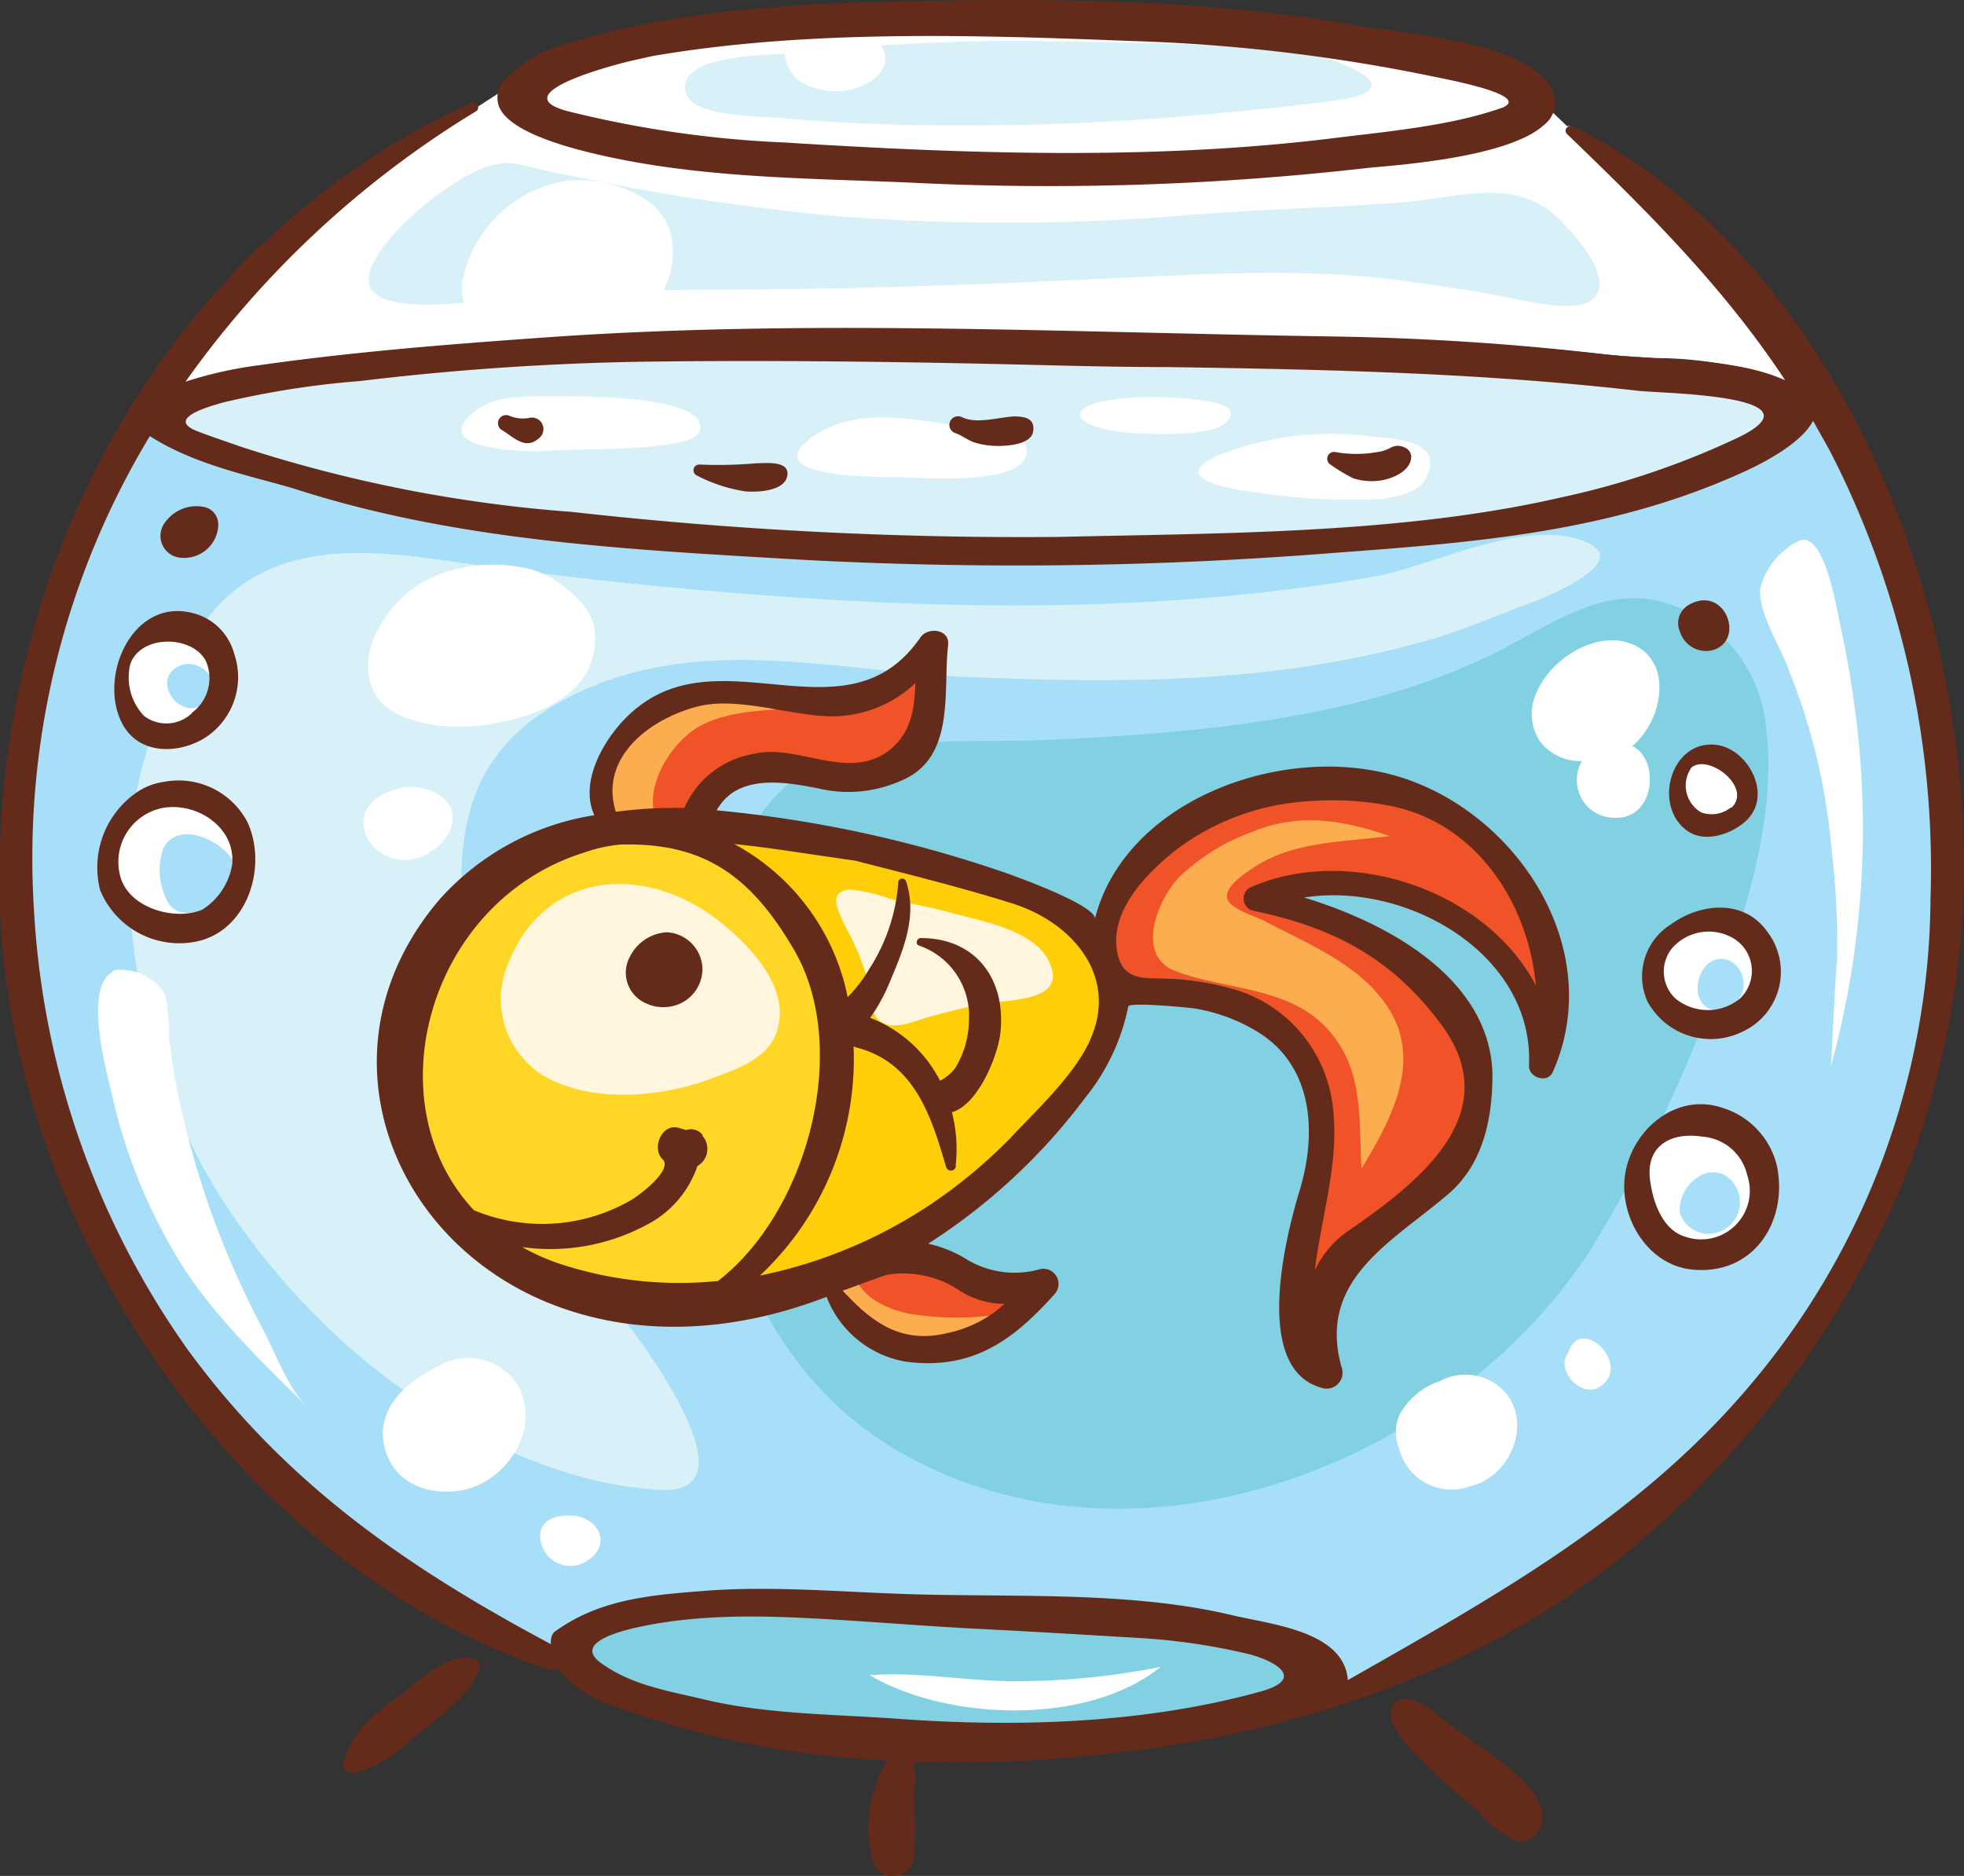 <?xml version="1.0" encoding="UTF-8"?> <svg xmlns="http://www.w3.org/2000/svg" viewBox="0 0 109.04 104.15"><rect x="0" y="0" width="109.04" height="104.15" fill="#333333" stroke="none"/> <defs> <style>.cls-1{fill:#a7dff9;}.cls-2{fill:#d8f0f7;}.cls-3{fill:#81d1e2;}.cls-4{fill:#ffd625;}.cls-5{fill:#fff;}.cls-6{fill:#f05327;}.cls-7{fill:#fece08;}.cls-8{fill:#fff6dd;}.cls-9{fill:#fbad4f;}.cls-10{fill:#652b1a;}</style> </defs> <title>fishtank1</title> <g id="Layer_2" data-name="Layer 2"> <g id="Layer_1-2" data-name="Layer 1"> <path class="cls-1" d="M100.61,23.18l-.08.16c-.65,1.31-3.13,2.49-3.87,2.82-7.26,3.29-15,3.86-22.52,4.42-6.52.48-12.47.71-18.2.71-3.85,0-7.66-.11-11.35-.32l-.91-.05c-9-.52-18.33-1.07-27.05-3.81-.53-.17-1.14-.33-1.81-.51a22.47,22.47,0,0,1-6.43-2.5L8.3,24l-.05.09A45.64,45.64,0,0,0,1.79,50.39a46.93,46.93,0,0,0,8.54,24.54C16.2,83,23.51,87.61,30.53,91.36l.12.07,0-.14,0-.12a.73.73,0,0,1,.23-.55c2.57-1.83,5.58-2,8.5-2.22.89-.06,1.81-.09,2.84-.09,1.73,0,3.48.08,5.18.16l2.85.12c1.48.05,3,.06,4.55.08,4.57,0,9.29.08,13.56,1.1l1,.22c2.17.44,5.13,1,5.29,3.29v.16l.14-.08.86-.49C83.8,88.29,91.42,84,97.4,76.78a42.14,42.14,0,0,0,9.88-26.84,50.8,50.8,0,0,0-5.53-24.8c-.33-.62-.68-1.21-1-1.8Z"></path> <path class="cls-2" d="M76.37,32C63,34.33,49.61,33.8,36.16,32.51c-3.9-.38-7.79-.87-11.67-1.42-4.31-.61-9-.94-12.29,2.44-1.83,1.9-3.21,5.48-4,8a22.71,22.71,0,0,0-1,8.37,34.59,34.59,0,0,0,4.69,16,40.43,40.43,0,0,0,6.09,7.59c4.75,4.67,11.86,8.86,18.66,9.23,4.71.25.37-6.11-.71-7.71-1.43-2.13-3.43-4.11-4.66-6.35A41.91,41.91,0,0,1,26,53.84c-.78-6.15-.92-11.53,5.12-14.88,7.19-4,15.21-1.67,22.63-1.37,8.69.35,17,.37,25.37-2,2-.55,3.83-1.36,5.73-2.07,1-.36,6.08-2.41,3-3.51C84.48,28.81,79.64,31.38,76.37,32Z"></path> <path class="cls-3" d="M98.06,40.57A8,8,0,0,0,93,33.65c-3.63-1.42-6.68.92-9.78,2.49-7.45,3.79-16.75,4.56-25.07,4.94-6.41.29-14.08-1-16.85,5.94-4.4,11-2.39,27.27,8.65,33.59,13,7.47,30.37.83,38.21-11a77.66,77.66,0,0,0,6.53-13.1C96.28,52.64,98.75,45.89,98.06,40.57Z"></path> <path class="cls-2" d="M55.48,30c1.07,0,2.15,0,3.22,0L62,29.85c8.3-.16,16.88-.33,24.63-2.12a44.82,44.82,0,0,0,10-3.39c1-.51,1.48-1,1.4-1.35-.19-.92-3.22-1.17-6-1.33l-1-.07c-8.85-1-17.43-1.19-26.17-1.32-3.46,0-6.92-.12-10.46-.19-4.05-.09-8.4-.16-12.71-.16q-2.92,0-5.83.05a151.44,151.44,0,0,0-15.21,1l-.69.08-1.78.21a34.6,34.6,0,0,0-5.8,1l-.11,0c-1,.3-2,.65-2,1.12,0,.24.22.45.7.63s1.25.45,1.88.67l.61.21a78.4,78.4,0,0,0,18.33,3.61C38.9,29.22,47.24,30,55.48,30Z"></path> <path class="cls-3" d="M71.35,93c0-.59-1.13-1.09-2.09-1.32A35.27,35.27,0,0,0,63,90.83c-3-.18-6-.36-9-.51-1.52-.08-3-.18-4.57-.29l-1.74-.12H47.6c-1.94-.12-3.94-.25-5.92-.25a30.59,30.59,0,0,0-5.81.49c-2,.38-3,.84-3.09,1.4-.06.28.1.56.48.85a13.82,13.82,0,0,0,4.91,1.87l.71.17a44.94,44.94,0,0,0,8.35,1l2.5.15c2,.14,4,.21,5.85.21A54,54,0,0,0,70,94C70.9,93.75,71.36,93.43,71.35,93Z"></path> <path class="cls-4" d="M38.62,64.75A5.68,5.68,0,0,1,35.8,68a11.46,11.46,0,0,1-5.22,1.28,10.28,10.28,0,0,1-1.6-.12l-.06.19a12,12,0,0,0,2.05.91,20.92,20.92,0,0,0,6.72,1.09,19.16,19.16,0,0,0,2.22-.13c5.23-4,7.35-13.18,4.26-18.49-2.45-4.21-5.1-5.93-9.16-5.93h-.6a8.5,8.5,0,0,0-2.08.46,12.91,12.91,0,0,0-8.54,9.18,11.42,11.42,0,0,0,2.47,10.85,11.29,11.29,0,0,0,3.89.76A10.55,10.55,0,0,0,35,66.73c.25-.12,1.84-1.24,2-2a.49.49,0,0,0-.15-.45.9.9,0,0,1-.17-1,.86.86,0,0,1,.76-.59.78.78,0,0,1,.31.07l.37.09.2,0a.78.78,0,0,1,.62.35,1,1,0,0,1-.3,1.59Z"></path> <path class="cls-5" d="M52.07,18.3c4,0,8.14.14,12.1.23,3.27.08,6.54.16,9.81.2,5,.08,10,.39,15.18.95.85.09,1.74.14,2.69.2A22,22,0,0,1,99,21.08l.39.17-.2-.29c-3.43-5.08-7.54-9.16-12.15-13.59a.15.15,0,0,1,0-.22L87.19,7,87,7l-.89-.85c-1.79,1.65-7.61,2.86-9.63,3l-.62.06a137.92,137.92,0,0,1-17.11,1c-2.68,0-5.43-.06-8.4-.18l-2.65-.1c-5-.18-10.11-.36-15-1.58-2.83-.7-4.47-1.52-4.87-2.44l0-.06L27.95,5l-1.4.91h-.1V6a.15.15,0,0,1-.09.13,54.06,54.06,0,0,0-16.14,15l-.18.25.29-.1a23.09,23.09,0,0,1,4-.91c5.37-.76,10.91-1.19,15.68-1.53,5-.37,10.57-.54,16.88-.54Q49.51,18.26,52.07,18.3Z"></path> <path class="cls-5" d="M31.44,6.19A59.31,59.31,0,0,0,43.53,8c4.67.29,10.21.59,15.87.59A117.37,117.37,0,0,0,74,7.77l1.48-.17A34.11,34.11,0,0,0,83.4,6c.12,0,.49-.19.46-.45,0-.44-1.27-.89-4-1.43l-.14,0a96.92,96.92,0,0,0-16.81-2c-3.26-.13-7.31-.28-11.29-.28A90.72,90.72,0,0,0,36.22,2.95l-.54.12-.54.12s-4.83,1.09-4.86,2.19C30.28,5.71,30.66,6,31.44,6.19Z"></path> <path class="cls-6" d="M73.9,61.47a20.27,20.27,0,0,1-.49,6.06c-.18,1-.36,2-.47,3l.19.05A5.41,5.41,0,0,1,75,68.32c2.8-1.95,5.82-4.27,6.31-7.21A5.62,5.62,0,0,0,80.1,56.8c-2.56-3.44-5.7-5.34-10.5-6.34a.58.58,0,0,1-.43-.53.52.52,0,0,1,.28-.56A11.07,11.07,0,0,1,74,48.45c4.67,0,9.28,2.59,11.21,6.31l.19-.05c-.39-4.32-3.1-9.13-8.27-10.13A16.65,16.65,0,0,0,74,44.29c-.43,0-.85,0-1.27,0a13.67,13.67,0,0,0-7.47,2.72c-1.8,1.42-3.83,3.6-3.28,5.93.32,1.37,1.39,1.38,2.42,1.39h.5a15,15,0,0,1,3.32.51A7.64,7.64,0,0,1,73.9,61.47Z"></path> <path class="cls-6" d="M53.41,71.61a6.13,6.13,0,0,0-3.25-1,4.4,4.4,0,0,0-.86.09c-.11,0-.53.17-1.21.42s-1.26.46-1.35.47l-.2,0,.13.14c1.41,1.53,2.74,2.55,4.61,2.55a5.71,5.71,0,0,0,1.31-.16,6.8,6.8,0,0,0,3.25-1.64l.19-.16h-.25A4.54,4.54,0,0,1,53.41,71.61Z"></path> <path class="cls-6" d="M49.35,41.8c1.36-1,1.52-2.45,1.57-3.87V37.7l-.17.15a6.71,6.71,0,0,1-4.53,1.82H46a20.19,20.19,0,0,1-2.63-.34A19.52,19.52,0,0,0,40.16,39a5.93,5.93,0,0,0-1.55.18,6.89,6.89,0,0,0-4.27,3,3.69,3.69,0,0,0-.28,3l0,.08h.08A24.08,24.08,0,0,1,37.5,45H38l0-.07a5,5,0,0,1,3.76-3,3.93,3.93,0,0,1,.93-.1,10.94,10.94,0,0,1,2.2.31,11.21,11.21,0,0,0,2.23.31A3.59,3.59,0,0,0,49.35,41.8Z"></path> <path class="cls-7" d="M56.8,62.55a18.68,18.68,0,0,0,3.82-4.78,4.88,4.88,0,0,0,.07-4.09,7.14,7.14,0,0,0-4.42-3.6c-2.08-.66-4.19-1.21-6-1.68l-.1,0h0l-.28-.07-2.38-.61L46,47.48l-1.55-.22c-1.12-.16-2.43-.36-3.74-.49l-.06.19a12.37,12.37,0,0,1,6.09,7.73c.05.2.09.4.14.6l0,.1,0,.18.13-.14a8.08,8.08,0,0,0,1.23-1.61A10.27,10.27,0,0,0,50,49a.12.12,0,0,1,.12-.12h0a.14.14,0,0,1,.09.09c.62,1.91-.17,3.77-.87,5.41a9.41,9.41,0,0,1-1.12,2.07l-.08.11.13,0A7.26,7.26,0,0,1,52.1,60l0,.09.09-.06a2.54,2.54,0,0,0,.87-.73,5.19,5.19,0,0,0,.78-2.65,4.22,4.22,0,0,0-2.82-4.28.09.09,0,0,1,0-.11.13.13,0,0,1,.12-.11,4.26,4.26,0,0,1,3.3,1.36,4.84,4.84,0,0,1,1,3.86c-.16,1.28-1.26,3.87-2.61,4.25l-.09,0,0,.1a7.78,7.78,0,0,1,.18,3,.2.2,0,0,1-.18.11.17.17,0,0,1-.16-.13c-.8-2.74-1.71-5.85-5.17-6.76l-.18-.1V58A16.43,16.43,0,0,1,42.1,70.7l-.28.25.37-.07a26.68,26.68,0,0,0,11.34-5.31h0l.08-.06,0,0,0,0h0a29.08,29.08,0,0,0,2.44-2.21Z"></path> <path class="cls-2" d="M43.37,6.55c1.6.15,3.22.25,4.87.32a148,148,0,0,0,20.49-.69c1.93-.19,3.87-.37,5.78-.66C76,5.3,77,4.74,75.16,3.84c-2.6-1.3-5.27-1.19-8.08-1.33-3.31-.17-7.15-.17-10.46-.25a129.18,129.18,0,0,0-13,.72c-1.15.09-6.08.08-5.55,2.16C38.41,6.51,42.24,6.44,43.37,6.55Z"></path> <path class="cls-2" d="M77.7,11.25c-4.11.3-8.23.39-12.34.74a120.82,120.82,0,0,1-19,0A130,130,0,0,1,28.74,9.11c-1.58-.33-3.3.89-4.5,1.75s-3.93,3.3-3.76,4.82c.25,2.13,7,.87,8.39.8,3.51-.17,7-.4,10.52-.4,7.47,0,14.9-.27,22.35-.63,5.11-.24,10.84-.58,16,.12,1.84.25,3.68.5,5.52.85,1.1.21,4.09,1,5.1.25,1.39-1.08-.84-3.5-1.63-4.34C84.23,9.69,81,11,77.7,11.25Z"></path> <path class="cls-8" d="M40.83,51.91c-.38-.35-.76-.66-1.11-.93-4-3-9.44-2.63-11.47,2.43a5,5,0,0,0,2,6.36c2.68,1.5,6.49,1.15,9.28.1,1.45-.54,3.26-1.14,3.66-2.81C43.7,55.15,42.28,53.25,40.83,51.91Z"></path> <path class="cls-8" d="M47.23,49.39H47.1c-1.16.16-.55,1.2-.19,2a14.31,14.31,0,0,1,1.31,3.2c.14.73,0,1.75.76,2.18s1.85-.11,2.62-.31A28.28,28.28,0,0,1,55,55.68c1.16-.16,3.75-.18,3.43-1.74-.45-2.2-3.66-2.73-5.61-3.26-1.13-.31-2.27-.51-3.41-.78A8.91,8.91,0,0,0,47.23,49.39Z"></path> <path class="cls-9" d="M77.1,56c-1.54-2.44-4.43-3.56-6.86-4.85-.48-.25-1.81-.65-2.06-1.16-.34-.68.89-1.46,1.42-1.82,2.17-1.46,4.9-1.41,7.56-1.75-2.17-.75-4.83-1.4-7.6-.25a11.64,11.64,0,0,0-4.07,2.5c-1.26,1.31-2.47,4.4-.22,5.25,2.85,1.08,6.38.83,8.54,3.33,1.92,2.22,1.62,4.87,1.78,7.64C77.18,62.23,79,59,77.1,56Z"></path> <path class="cls-9" d="M43.24,38.67a21.3,21.3,0,0,0-3-.17,8.56,8.56,0,0,0-4.82,1.59A4.27,4.27,0,0,0,33.49,44c0,.75,0,1.44.67,1.68s1.7-.12,2.38.07c-1-1.92.75-4.61,2.37-5.47,1.91-1,4.4-.8,6.49-1.1l.67-.33A12.84,12.84,0,0,0,43.24,38.67Z"></path> <path class="cls-9" d="M50.91,73c-1.07-.11-2.83-.72-3.34-1.91l-1.33.33c.09.45.59.61.85,1a8,8,0,0,0,.65,1.07,4.2,4.2,0,0,0,2.31,1.27A7.2,7.2,0,0,0,55.3,73,16,16,0,0,1,50.91,73Z"></path> <path class="cls-5" d="M94.52,63a4.47,4.47,0,0,0-.7-.06,2.41,2.41,0,0,0-1.92.76,2.38,2.38,0,0,0-.39,2c.17,1,.67,2.61,2,3a3,3,0,0,0,.92.15,2.72,2.72,0,0,0,2.19-1.09,2.93,2.93,0,0,0,.44-2.6A2.84,2.84,0,0,0,94.52,63Z"></path> <path class="cls-5" d="M94.93,56.16a2.46,2.46,0,0,0,1.74-.65,2.35,2.35,0,0,0,.65-2.08,2.05,2.05,0,0,0-1.22-1.53,3.33,3.33,0,0,0-1.3-.26,2.44,2.44,0,0,0-2.06,1,2.17,2.17,0,0,0,.24,2.9A3.2,3.2,0,0,0,94.93,56.16Z"></path> <path class="cls-5" d="M10,50.84a3.44,3.44,0,0,0,1.28-.23A3.78,3.78,0,0,0,13,48a2.74,2.74,0,0,0-.73-2.15A3.65,3.65,0,0,0,9.6,44.67a3.45,3.45,0,0,0-.55,0,3.16,3.16,0,0,0-2.41,4.17A3.5,3.5,0,0,0,10,50.84Z"></path> <path class="cls-5" d="M9.16,40.26a2.4,2.4,0,0,0,1.56-.6,2.5,2.5,0,0,0,.82-3,2.43,2.43,0,0,0-2.19-1.13,2.21,2.21,0,0,0-2.18,1.29,3.19,3.19,0,0,0,.77,3A1.84,1.84,0,0,0,9.16,40.26Z"></path> <path class="cls-1" d="M9.06,47.12a3.65,3.65,0,0,0,.33,3.08c.73,1,2.26.23,3.08-.27C15.17,48.27,10.22,44.74,9.06,47.12Z"></path> <path class="cls-1" d="M11.37,39.06c1.28-.94-.15-2.63-1.41-2.09C8.34,37.67,9.94,40.11,11.37,39.06Z"></path> <path class="cls-1" d="M95.52,56.09a1.47,1.47,0,0,0,.5-2.76C94.2,52.6,93.4,56.21,95.52,56.09Z"></path> <path class="cls-1" d="M94.26,65.36a2.17,2.17,0,0,0-1,1.95,1.65,1.65,0,0,0,1.94,1.15,1.75,1.75,0,0,0,.56-3.21A1.4,1.4,0,0,0,94.26,65.36Z"></path> <path class="cls-5" d="M94.36,45.19a2.78,2.78,0,0,0,.74.11,1.45,1.45,0,0,0,1-.39,1,1,0,0,0,.26-1.2,2.43,2.43,0,0,0-2-1.39,1.09,1.09,0,0,0-.29,0,1,1,0,0,0-.34.17A1.55,1.55,0,0,0,93.49,44,1.51,1.51,0,0,0,94.36,45.19Z"></path> <path class="cls-5" d="M31.56,22h-.95c-1.35,0-3-.08-4.13.75C23.4,25,29.42,25.17,30.82,25c1.05-.09,7.52.09,8-1C39.53,22.21,34,22,31.56,22Z"></path> <path class="cls-5" d="M57,25c-.1-1.23-2.34-1.23-3.19-1.3-2.38-.2-6.32-1.45-9,.79-2.38,2,3.69,2,5,2C50.9,26.5,57.17,27.06,57,25Z"></path> <path class="cls-5" d="M61.19,23.8c1.15.32,5.85.58,6.81-.3,1.13-1-.88-1.23-1.52-1.3a17.93,17.93,0,0,0-4.78,0C59.93,22.43,59.12,23.23,61.19,23.8Z"></path> <path class="cls-5" d="M79.12,26.64c1.19-2.18-1.6-2.28-3-2.41a17,17,0,0,0-8.5,1.06c-3,1.33,1.06,1.93,2.24,2.07a34.5,34.5,0,0,0,6.57.36C77.21,27.66,78.7,27.41,79.12,26.64Z"></path> <path class="cls-5" d="M31.66,19.17c3.07-.3,6-2.35,5.67-5.68-.24-2.64-3.44-3.59-5.67-3.48a7,7,0,0,0-6,5.67C25.4,18.89,29.09,19.42,31.66,19.17Z"></path> <path class="cls-5" d="M25.95,40.34c3.12-.18,7.51-1.55,7.06-5.39-.17-1.47-2.23-3-3.5-3.33a8.53,8.53,0,0,0-5.4.38c-2.2.88-4.64,4.05-3.29,6.53C21.65,40.06,24.4,40.43,25.95,40.34Z"></path> <path class="cls-5" d="M24.05,47.2c1.22-.88,1.61-2.44.12-3.19a3,3,0,0,0-2.24-.18C18.15,45,21.22,49.25,24.05,47.2Z"></path> <path class="cls-5" d="M20,45.18h0Z"></path> <path class="cls-5" d="M28.91,77.19a3.26,3.26,0,0,0-4.62-1.32c-1.58.8-3.29,2.16-3,4.15s2,3,4.08,2.76c2.31-.26,4.29-2.73,3.71-5A3.61,3.61,0,0,0,28.91,77.19Z"></path> <path class="cls-5" d="M30,85.41a1.67,1.67,0,0,0,2.59,1.25c1.45-.91.6-2.48-.89-2.52C30.37,84.1,29.91,84.74,30,85.41Z"></path> <path class="cls-5" d="M77.68,78.58a2.43,2.43,0,0,0,0,1.85,3,3,0,0,0,4,2.07c2.27-.56,3.49-3.71,1.68-5.41a3,3,0,0,0-3.41-.42A4.05,4.05,0,0,0,77.68,78.58Z"></path> <path class="cls-5" d="M85.29,38.49a2.76,2.76,0,0,0,.23,2.7,2.79,2.79,0,0,0,2.31,1.06A2.1,2.1,0,0,0,89,45.31c2.88.76,3.29-3.11,1.62-3.89,1.45-1.16,2.22-4,.62-5.29C89.29,34.61,86.18,36.31,85.29,38.49Z"></path> <path class="cls-5" d="M87.06,75.12c-.72.92.72,2.55,1.77,1.87C90.66,75.81,87.75,72.9,87.06,75.12Z"></path> <path class="cls-5" d="M64.45,92.54a41,41,0,0,1-8.16.8c-2.6,0-5.44-.55-8-.33C52.57,95.53,60.34,95.85,64.45,92.54Z"></path> <path class="cls-5" d="M102,53.2c-.16,1.83-.22,3.88-.35,6a50,50,0,0,0,1.46-18.83c-.33-2.67-.54-3.77-1-5.94-.19-.92-.89-5.07-2.27-4.38a4,4,0,0,0-2.12,2.66c-.08,1.37,1.1,3.12,1.55,4.39A34.33,34.33,0,0,1,101.67,47,46.81,46.81,0,0,1,102,53.2Z"></path> <path class="cls-5" d="M6.17,54c-1.46,1-.32,5.24,0,6.58a30.42,30.42,0,0,0,3.53,9c1.85,3.2,4.75,5.94,7.31,8.48-1-1-1.72-2.92-2.38-4.2A49,49,0,0,1,9.75,60.08c-.15-.81-.26-1.62-.36-2.44a12.48,12.48,0,0,0-.21-2.42A2.9,2.9,0,0,0,6.4,53.86.92.92,0,0,0,6.17,54Z"></path> <path class="cls-5" d="M47.83,4.79c1.2-.51,1.83-1.59.81-2.6-.84-.84-4.79-.78-5.08.71a2.07,2.07,0,0,0,.9,1.65A3.87,3.87,0,0,0,47.83,4.79Z"></path> <path class="cls-10" d="M87.31,7c15.66,7.83,23.16,29.19,21.5,45.67A49.5,49.5,0,0,1,105.5,66,53.46,53.46,0,0,1,91.22,85.43c-6.48,5.72-15.15,9.32-23.59,11a76.23,76.23,0,0,1-16.91,1.38,5.34,5.34,0,0,1,0,1.87,23.1,23.1,0,0,1,0,3.62,1.2,1.2,0,0,1-.78.81c-.1,0-.33.08-.39.08a1.21,1.21,0,0,1-1-.6,6.59,6.59,0,0,1,0-4.21,4.58,4.58,0,0,1,.76-1.64,51.35,51.35,0,0,1-15.37-3.07,6.34,6.34,0,0,1-3-2.09.57.57,0,0,1-.54.09C13.14,86.83.64,68.18,0,50.39-.61,31.82,8.91,13.64,26.14,5.72a.29.29,0,0,1,.41.25.25.25,0,0,1-.14.22,54.35,54.35,0,0,0-16.11,15,22.51,22.51,0,0,1,4.06-.91c5.18-.74,10.47-1.16,15.69-1.53,7.33-.53,14.68-.6,22-.51s14.61.33,21.91.44c5.1.08,10.11.4,15.19,1,3.05.33,7,.16,9.82,1.37l.14.06C95.7,15.95,91.55,11.82,87,7.44a.24.24,0,0,1,0-.36A.3.3,0,0,1,87.31,7Zm19.87,42.91a50.73,50.73,0,0,0-5.52-24.75c-.33-.62-.68-1.21-1-1.8-.57,1.15-2.53,2.25-3.92,2.87C89.48,29.53,82,30.11,74.15,30.69a222.65,222.65,0,0,1-29.57.39c-9.38-.55-19-1-28-3.87-2.16-.69-5.66-1.31-8.26-3a45.3,45.3,0,0,0-6.44,26.2,46.63,46.63,0,0,0,8.52,24.49C15.85,82.37,22.56,87,30.58,91.28c0-.24,0-.57.29-.74,2.56-1.83,5.5-2,8.55-2.24,3.63-.24,7.26.08,10.88.2,5.86.2,12.4-.19,18.13,1.18,2.08.5,6.21.87,6.4,3.6,8.2-4.67,16.31-9.14,22.49-16.56A42.16,42.16,0,0,0,107.18,49.94ZM96.57,24.26c4.69-2.33-4.21-2.41-5.59-2.56-8.74-1-17.37-1.19-26.16-1.32-3.49,0-7-.12-10.46-.19C48.18,20.06,42,20,35.82,20.08a151.35,151.35,0,0,0-15.2,1l-.69.08a49.41,49.41,0,0,0-7.56,1.19c-.68.2-3.23.88-1.42,1.59.81.31,1.65.59,2.48.88a77.65,77.65,0,0,0,18.31,3.6,224.9,224.9,0,0,0,27,1.39c9-.21,19.08-.16,27.87-2.18A45.13,45.13,0,0,0,96.57,24.26ZM70,93.91c2.48-.69.88-1.69-.73-2.09a35.08,35.08,0,0,0-6.2-.89c-3-.18-6-.36-9-.51-2.1-.11-4.21-.27-6.31-.41-3.93-.25-8-.52-11.85.23-.77.15-4.25.83-2.57,2.07s3.76,1.57,5.58,2c3.46.86,7.28.86,10.84,1.11C56.38,95.91,63.51,95.71,70,93.91Z"></path> <path class="cls-10" d="M98.66,64.76c.62,3.12-1.36,6.09-4.75,5.72-2.31-.25-3.83-2.61-3.73-4.82.12-2.64,2.69-5.07,5.43-4.16A4.45,4.45,0,0,1,98.66,64.76Zm-5.13,3.89A2.7,2.7,0,0,0,97,65.23a2.75,2.75,0,0,0-2.46-2.12c-1.91-.3-3.26.62-2.9,2.6C91.8,66.8,92.33,68.28,93.53,68.65Z"></path> <path class="cls-10" d="M98.09,51.69a3.66,3.66,0,0,1-1.27,5.55,4,4,0,0,1-5.36-1.65,3.4,3.4,0,0,1,1.31-4.27C94.39,50.14,96.8,49.9,98.09,51.69ZM96.6,55.44A2.11,2.11,0,0,0,96.06,52a2.7,2.7,0,0,0-3.24.66A2.06,2.06,0,0,0,93,55.42,2.82,2.82,0,0,0,96.6,55.44Z"></path> <path class="cls-10" d="M95.13,41.34c1.86.09,3.35,2.78,1.82,4.22-.77.73-2.26,1.26-3.24.59C91.77,44.82,92.7,41.21,95.13,41.34Zm1,3.5c1.07-1-.84-2.67-1.92-2.38a.86.86,0,0,0-.3.15,1.73,1.73,0,0,0,.53,2.49A1.69,1.69,0,0,0,96.08,44.84Z"></path> <path class="cls-10" d="M93.78,33.57c2-1.12,3.15,2,1.3,2.53a1.52,1.52,0,0,1-1.8-1A1.18,1.18,0,0,1,93.78,33.57Z"></path> <path class="cls-10" d="M60.79,51c1.69-6.6,10.42-9.76,16.73-7.92,6.63,1.92,11.73,9.57,8.69,16.44-.29.65-1.35.32-1.32-.36.28-6.18-6.78-10.23-12.49-9.33,4.73,1.43,10.35,4.55,10.46,9.82,0,2.48-.52,5-2.48,6.67C77.22,69,73.07,71.09,74.51,76a.88.88,0,0,1-1.07,1.07c-3.93-1-2.07-8.35-1.32-10.86,1-3.19.85-7-2.31-8.93A9.77,9.77,0,0,0,66.39,56c-.34-.06-3.71-.38-3.75-.12a11.65,11.65,0,0,1-2.34,5,33.24,33.24,0,0,1-8.77,8.17,6.83,6.83,0,0,1,2.19.9,5.15,5.15,0,0,0,4,.52.84.84,0,0,1,.82,1.39c-2.3,2.57-4.57,4.22-8.24,3.74A5.74,5.74,0,0,1,45.89,72c-5,1.93-10.46,2.36-15.48.32-9-3.69-12.83-14.41-6-22.39A14.51,14.51,0,0,1,33,45.26c-.94-2,.8-4.76,2.42-6,4.88-3.87,11.69,1.93,15.68-3.87.41-.6,1.64-.47,1.54.42-.3,2.61.44,6.3-2.65,7.55a7.18,7.18,0,0,1-4.48.43c-2-.41-4.6-.83-5.72,1.2A68.84,68.84,0,0,1,56,48.52C56.48,48.7,60.79,50.24,60.79,51Zm24.48,3.72c-.42-4.64-3.38-9.11-8.19-10a16.81,16.81,0,0,0-4.36-.24,13.51,13.51,0,0,0-7.42,2.7c-1.65,1.3-3.8,3.47-3.24,5.83.35,1.5,1.61,1.27,2.82,1.32a15.09,15.09,0,0,1,3.34.51A7.72,7.72,0,0,1,74,61.46c.37,3.07-.63,6-1,9.06A5.52,5.52,0,0,1,75,68.24c3.68-2.56,8.73-6.4,5-11.38-2.73-3.68-6-5.38-10.44-6.3a.7.7,0,0,1-.17-1.28C74.92,46.83,82.53,49.44,85.27,54.72Zm-24.74,3c1.58-3.53-1-6.5-4.29-7.55-2-.63-4-1.16-6-1.68l-2.74-.7-3-.44c-1.21-.18-2.47-.36-3.74-.49a12.45,12.45,0,0,1,6.14,7.79c.06.23.11.47.16.71a8,8,0,0,0,1.22-1.59A10.18,10.18,0,0,0,49.87,49a.22.22,0,0,1,.29-.21.25.25,0,0,1,.15.15c.62,1.9-.13,3.74-.87,5.48a9.9,9.9,0,0,1-1.13,2.09A7.3,7.3,0,0,1,52.19,60a2.42,2.42,0,0,0,.84-.7,5.08,5.08,0,0,0,.76-2.6A4.12,4.12,0,0,0,51,52.49c-.2-.1-.09-.41.12-.41,3.09,0,4.78,2.34,4.41,5.34-.15,1.22-1.23,3.92-2.68,4.33a8.19,8.19,0,0,1,.21,2.93.28.28,0,0,1,0,.12.28.28,0,0,1-.53,0c-.84-2.88-1.77-5.82-5-6.65a.44.44,0,0,1-.14-.06,16.5,16.5,0,0,1-5.2,12.73,26.65,26.65,0,0,0,11.38-5.35,28.36,28.36,0,0,0,2.51-2.27C57.54,61.64,59.66,59.68,60.53,57.73ZM55.77,72.39a4.65,4.65,0,0,1-2.42-.69,5.62,5.62,0,0,0-4-.94c-.23,0-2.45.89-2.57.89,1.56,1.69,3.19,3,5.82,2.36A6.7,6.7,0,0,0,55.77,72.39ZM49.29,41.72c1.31-1,1.48-2.34,1.53-3.79A6.78,6.78,0,0,1,46,39.77c-2.28-.08-5.14-1.12-7.33-.53-2.78.75-5.39,2.92-4.48,5.83a25.07,25.07,0,0,1,3.8-.21,5.14,5.14,0,0,1,3.83-3C44.24,41.26,47,43.36,49.29,41.72Zm-9.43,29.4c5-3.85,7.39-12.93,4.24-18.36-2.45-4.22-5.11-6-9.67-5.87a8.57,8.57,0,0,0-2.05.46c-8.61,2.73-11.67,13.87-6.07,19.84A9.85,9.85,0,0,0,35,66.65c.35-.18,2.42-1.69,1.78-2.3s0-2.1,1-1.7l.32.09A.82.82,0,0,1,39,63l0,.06a1.1,1.1,0,0,1-.28,1.68,5.76,5.76,0,0,1-2.87,3.29A11.31,11.31,0,0,1,29,69.24a11.88,11.88,0,0,0,2,.9A21.22,21.22,0,0,0,39.86,71.12Z"></path> <path class="cls-10" d="M86.28,5.28a1.56,1.56,0,0,1-.55,1.65C83.67,8.83,77,9.2,75.88,9.33a155.51,155.51,0,0,1-25.53.8c-5.92-.25-11.91-.25-17.69-1.68-2.38-.59-4.46-1.4-4.94-2.5A1.4,1.4,0,0,1,28,4.46,7.48,7.48,0,0,1,31.92,2.3C38,.47,44.32.21,50.66.07,58.86-.11,67.44,0,75.53,1.45,77.79,1.86,85.47,2.34,86.28,5.28ZM83.36,6c1.77-.68-2.86-1.56-3.64-1.72a96.8,96.8,0,0,0-16.79-2c-8.58-.33-18-.66-26.69.83l-1.08.24c-.86.19-7.29,1.83-3.69,2.81A59.92,59.92,0,0,0,43.54,7.91c10.07.63,20.39,1,30.42-.23C76.93,7.31,80.5,7,83.36,6Z"></path> <path class="cls-10" d="M85.61,100.68c.11.84-.52,1.83-1.5,1.5A6.46,6.46,0,0,1,82,100.51c-.75-.65-1.52-1.28-2.25-2s-3.37-2.93-2.28-4c.47-.43,1.41,0,1.82.29.77.65,1.59,1.24,2.42,1.82C83,97.63,85.37,99,85.61,100.68Z"></path> <path class="cls-10" d="M78.35,25.34c0,.86-1.19,1.31-1.9,1.36a3.34,3.34,0,0,1-1.33-.15,9.64,9.64,0,0,1-1.26-.76.38.38,0,0,1,.29-.69,6.57,6.57,0,0,0,2.3,0,2.14,2.14,0,0,0,.81-.27.8.8,0,0,1,.69,0A.58.58,0,0,1,78.35,25.34Z"></path> <path class="cls-10" d="M56.29,23.12c.61,0,1.18.1,1.07.83s-1.4.8-1.9.81a4.8,4.8,0,0,1-1.25-.16c-.4-.1-.76-.41-1.16-.55a.48.48,0,1,1,.37-.88C54.27,23.55,55.4,23.17,56.29,23.12Z"></path> <path class="cls-10" d="M49.87,104.07c.06,0,.07,0,0,0Z"></path> <path class="cls-10" d="M42,25.72c.47,0,1.72-.15,1.72.56,0,1-1.67,1.06-2.35,1a8.69,8.69,0,0,1-2.72-.9.32.32,0,0,1,.16-.59A24.19,24.19,0,0,0,42,25.72Z"></path> <path class="cls-10" d="M37,51.76a2.08,2.08,0,0,1,2,2.08,2.13,2.13,0,0,1-2,2.07,2.19,2.19,0,0,1-1.12-.2,1.85,1.85,0,0,1-.9-2.61A2.45,2.45,0,0,1,37,51.76Z"></path> <path class="cls-10" d="M29.39,23.2A.64.64,0,0,1,30,24.26c-.82.81-1.46,0-2.18-.41a.45.45,0,0,1,.45-.77A1.92,1.92,0,0,0,29.39,23.2Z"></path> <path class="cls-10" d="M26.39,92.13a.35.35,0,0,1,.24.42c-.32,1.31-1.87,2.47-2.85,3.27-1.29,1-2.42,2.25-4.1,2.61a.49.49,0,0,1-.59-.6C19.5,96.09,21,95,22.35,94,23.33,93.25,25.07,91.6,26.39,92.13Z"></path> <path class="cls-10" d="M13.75,45.67c1.11,2.45,0,6-2.83,6.6a4.75,4.75,0,0,1-5.36-2.85,5.06,5.06,0,0,1,2.14-5.5,3.6,3.6,0,0,1,1.45-.52A4.31,4.31,0,0,1,13.75,45.67ZM12.89,48c.2-2.06-1.94-3.46-3.82-3.15a3.05,3.05,0,0,0-2.33,4c.59,1.61,3,2.27,4.48,1.66A3.67,3.67,0,0,0,12.89,48Z"></path> <path class="cls-10" d="M13,36.29A4,4,0,0,1,11.32,41c-1.5.89-3.64.89-4.54-.84-1.35-2.59.57-7,3.93-6.12A3.17,3.17,0,0,1,13,36.29Zm-2.37,3.3a2.38,2.38,0,0,0,.8-2.89c-.76-1.45-3.6-1.47-4.19.15A3.1,3.1,0,0,0,8,39.75,2.05,2.05,0,0,0,10.66,39.59Z"></path> <path class="cls-10" d="M11.43,28.17a1,1,0,0,1,.69.92,1.89,1.89,0,0,1-2,1.88,1.22,1.22,0,0,1-.93-2A2.13,2.13,0,0,1,11.43,28.17Z"></path> </g> </g> </svg> 